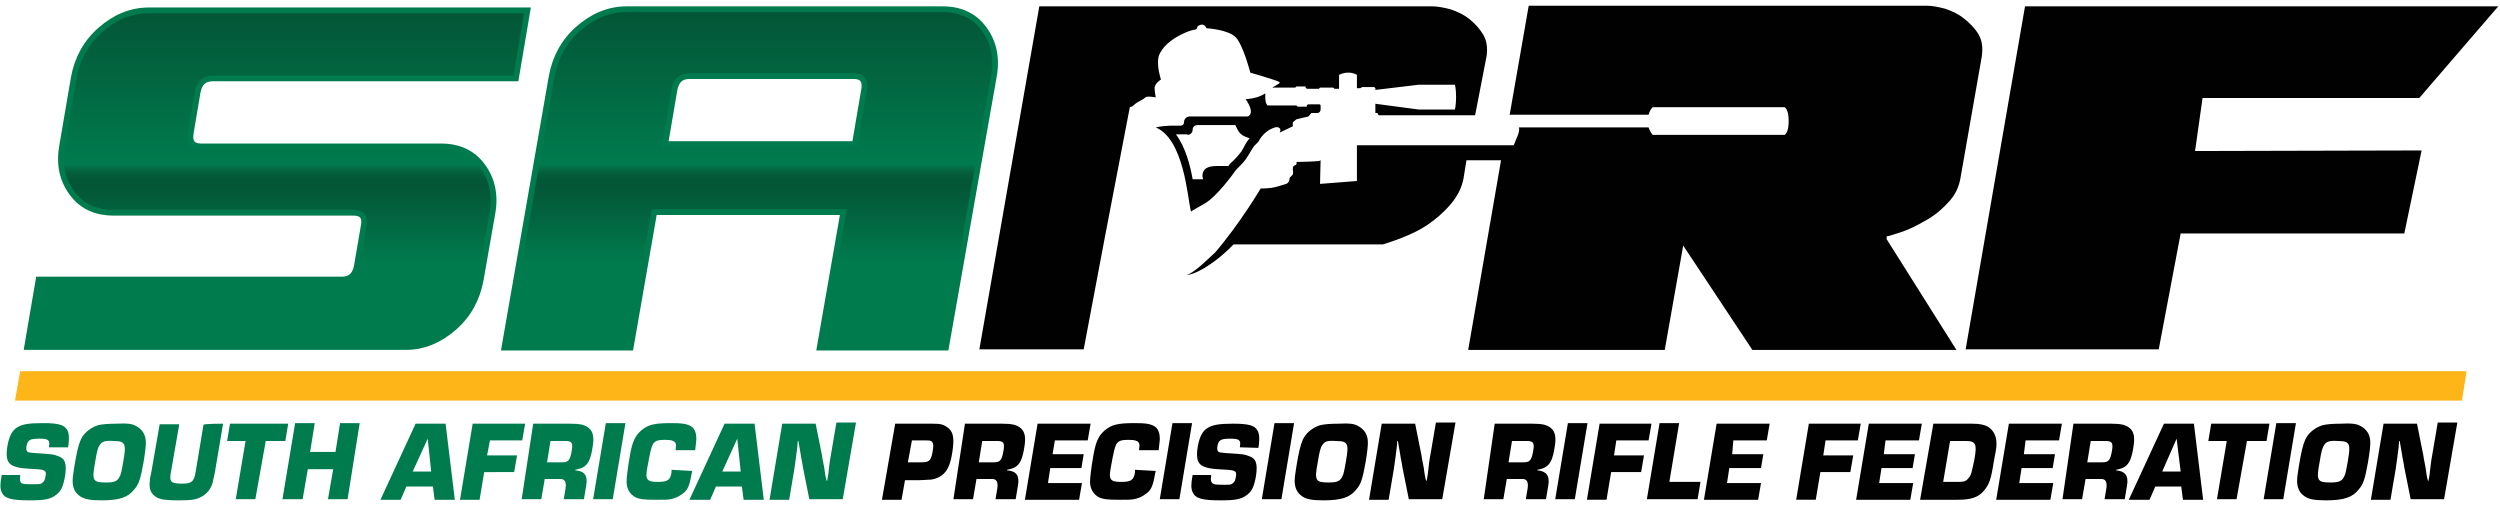 <svg xmlns="http://www.w3.org/2000/svg" xmlns:xlink="http://www.w3.org/1999/xlink" id="Layer_1" x="0px" y="0px" width="433.7px" height="87.9px" viewBox="0 0 433.7 87.9" style="enable-background:new 0 0 433.7 87.9;" xml:space="preserve"> <style type="text/css"> .st0{fill-rule:evenodd;clip-rule:evenodd;fill:#FDB518;} .st1{fill:#007B4E;} .st2{fill:#010101;} .st3{fill:url(#SVGID_1_);} .st4{fill:url(#SVGID_2_);} .st5{fill:none;stroke:#007B4E;stroke-miterlimit:10;} </style> <g> <polygon class="st0" points="3.5,64.4 2.6,69.5 427.1,69.5 427.9,64.4 "></polygon> <g> <g> <path class="st1" d="M8.5,77.6l0-0.2c0.2-1-0.1-1.3-1.6-1.3c-1.7,0-2.1,0.2-2.3,1.3c-0.1,0.4,0,0.8,0.1,0.9 c0.2,0.2,0.3,0.2,1.4,0.3c3.1,0.2,3.1,0.2,3.9,0.5c1.3,0.4,1.6,1.3,1.3,3.4c-0.3,1.8-0.7,2.7-1.5,3.3c-1,0.8-2,1-4.6,1 c-3.2,0-4.4-0.3-4.9-1.4c-0.3-0.7-0.3-1.4,0-3h3.2l0,0.3c-0.1,0.6,0,0.9,0.2,1.1C4.1,84,4.2,84,5.8,84c1.1,0,1.3,0,1.6-0.3 c0.3-0.2,0.4-0.5,0.5-1.1c0.2-0.9-0.1-1.1-1.4-1.2c-2.1-0.1-3.1-0.2-3.7-0.4c-1.5-0.4-1.9-1.4-1.5-3.7c0.3-1.6,0.8-2.6,1.6-3.1 c0.9-0.6,2-0.8,4.5-0.8c2.7,0,3.7,0.3,4.2,1.1c0.4,0.6,0.4,1.4,0.3,2.5l-0.1,0.6L8.5,77.6L8.5,77.6z"></path> <path class="st1" d="M23.6,73.9c1.1,0.6,1.7,1.5,1.7,2.9c0,0.6-0.1,1.6-0.4,3.4c-0.5,2.8-0.8,3.8-1.6,4.7 c-1.1,1.4-2.6,1.9-5.7,1.9c-2,0-2.9-0.2-3.7-0.7c-0.9-0.6-1.3-1.5-1.3-2.7c0-0.6,0.1-1.2,0.3-2.5c0.4-2.4,0.7-3.7,1.1-4.6 c0.5-1.1,1.5-2,2.9-2.5c0.7-0.2,1.8-0.3,3.4-0.3C22,73.4,22.9,73.5,23.6,73.9z M17.3,77.2c-0.3,0.4-0.5,1.1-0.8,3 c-0.6,3.2-0.4,3.5,1.9,3.5c1.4,0,1.9-0.2,2.3-0.9c0.3-0.5,0.4-1.1,0.7-2.8c0.3-1.8,0.3-2.2,0.2-2.7c-0.2-0.6-0.6-0.8-2-0.8 C18.2,76.4,17.7,76.6,17.3,77.2z"></path> <path class="st1" d="M38.7,73.5l-1.4,8.3c0,0.2-0.4,1.7-0.4,1.9c-0.3,1.1-1,2-2,2.5c-0.9,0.5-1.8,0.6-3.9,0.6c-2,0-3-0.1-3.8-0.5 c-1-0.6-1.4-1.4-1.2-2.9c0-0.4,0-0.5,0.2-1.2l1.5-8.6h3.4l-1.5,8.6c-0.2,1.4,0.1,1.7,2,1.7c1.6,0,2-0.3,2.3-1.8l1.4-8.4 C35.3,73.5,38.7,73.5,38.7,73.5z"></path> <path class="st1" d="M44.3,86.6h-3.4l1.7-10.1h-3.2l0.5-3h10.1l-0.5,3h-3.4L44.3,86.6z"></path> <path class="st1" d="M60.3,86.6h-3.4l0.9-5.2h-4.4l-0.9,5.2H49l2.2-13.2h3.4l-0.8,5h4.4l0.8-5h3.4L60.3,86.6z"></path> <path class="st1" d="M70.5,84.4l-1,2.3H66l6.1-13.2h5.2l1.6,13.2h-3.5l-0.3-2.3H70.5z M74.2,76.1l-2.6,5.7h3.2L74.2,76.1z"></path> <path class="st1" d="M84.5,79h5.2l-0.5,2.9H84l-0.8,4.8h-3.4L82,73.5h9.1l-0.5,2.9h-5.6L84.5,79z"></path> <path class="st1" d="M92.5,73.5h6.4c1.8,0,2.6,0.2,3.3,0.8c0.7,0.6,0.9,1.6,0.6,3.3c-0.3,1.9-0.7,2.8-1.4,3.3 c-0.4,0.3-0.7,0.4-1.6,0.6l0,0.1c1.6,0.1,2.2,0.9,1.9,2.6l-0.4,2.4h-3.5l0.3-1.8c0.2-1.2-0.1-1.8-1.1-1.7h-2.5l-0.6,3.5h-3.4 L92.5,73.5z M97.5,80.2c1.1,0,1.4-0.3,1.7-2.1c0.2-1.3,0-1.6-1.2-1.6h-2.5l-0.6,3.7H97.5z"></path> <path class="st1" d="M106.3,86.6h-3.4l2.2-13.2h3.4L106.3,86.6z"></path> <path class="st1" d="M120.1,81.7l-0.1,0.4c-0.4,2.3-0.7,3-1.8,3.7c-0.5,0.4-1.3,0.7-1.9,0.8c-0.4,0.1-1.2,0.1-2.4,0.1 c-2.3,0-2.9-0.1-3.6-0.4c-1-0.5-1.6-1.5-1.6-2.7c0-0.7,0.2-2.5,0.6-4.7c0.4-2.3,0.9-3.3,1.9-4.2c1.2-1,2.2-1.3,5.2-1.3 c1.9,0,2.5,0.1,3.2,0.4c0.9,0.4,1.2,1.2,1.2,2.4c0,0.4-0.1,0.8-0.2,1.9h-3.4c0.1-0.8,0.1-1,0-1.2c-0.2-0.4-0.6-0.6-1.9-0.6 c-1.2,0-1.8,0.2-2.1,0.9c-0.2,0.4-0.4,1.1-0.9,3.9c-0.4,2.1-0.1,2.5,1.8,2.5c1.7,0,2.2-0.3,2.4-1.7c0,0,0-0.2,0-0.4L120.1,81.7 L120.1,81.7z"></path> <path class="st1" d="M124.2,84.4l-1,2.3h-3.6l6.1-13.2h5.2l1.6,13.2h-3.5l-0.3-2.3H124.2z M127.9,76.1l-2.6,5.7h3.2L127.9,76.1z"></path> <path class="st1" d="M146.2,86.6h-5.8l-1.1-5.5c-0.1-0.8-0.3-1.5-0.4-2.3l-0.4-2.3h-0.1l-0.1,1.2c-0.2,1.8-0.3,2.1-0.5,3.7 l-0.9,5.3h-3.4l2.2-13.2h5.8l1.1,5.5c0.1,0.8,0.3,1.5,0.4,2.2c0.1,0.8,0.2,1.5,0.4,2.2h0.1l0.2-1.2c0.2-1.7,0.2-2,0.5-3.6 l0.9-5.3h3.4L146.2,86.6z"></path> <path class="st2" d="M155.3,73.5h5h0.8h0.6c1.4,0,1.9,0.1,2.6,0.6c1.1,0.7,1.3,1.9,0.9,4.4c-0.3,1.9-0.7,2.9-1.5,3.7 c-0.5,0.5-1.3,0.9-2.2,1c-0.2,0-0.2,0-1.9,0.1l-0.6,0H157l-0.6,3.4H153L155.3,73.5z M159.7,80.2c1.5,0,1.8-0.2,2.1-1.9 c0.2-1.1,0.1-1.6-0.3-1.8c-0.3-0.1-0.4-0.1-1.1-0.1h-2.2l-0.7,3.8C157.6,80.2,159.7,80.2,159.7,80.2z"></path> <path class="st2" d="M167.4,73.5h6.4c1.8,0,2.6,0.2,3.3,0.8c0.7,0.6,0.9,1.6,0.6,3.3c-0.3,1.9-0.7,2.8-1.4,3.3 c-0.4,0.3-0.7,0.4-1.6,0.6l0,0.1c1.6,0.1,2.2,0.9,1.9,2.6l-0.4,2.4h-3.5l0.3-1.8c0.2-1.2-0.1-1.8-1.1-1.7h-2.5l-0.6,3.5h-3.4 L167.4,73.5z M172.4,80.2c1.1,0,1.4-0.3,1.7-2.1c0.2-1.3,0-1.6-1.2-1.6h-2.5l-0.6,3.7H172.4z"></path> <path class="st2" d="M182.6,78.8h5.4l-0.4,2.4h-5.4l-0.4,2.6h5.9l-0.5,2.9h-9.4l2.2-13.2h9.2l-0.5,2.9H183L182.6,78.8z"></path> <path class="st2" d="M200.5,81.7l-0.1,0.4c-0.4,2.3-0.7,3-1.8,3.7c-0.5,0.4-1.3,0.7-1.9,0.8c-0.4,0.1-1.2,0.1-2.4,0.1 c-2.3,0-2.9-0.1-3.6-0.4c-1-0.5-1.6-1.5-1.6-2.7c0-0.7,0.2-2.5,0.6-4.7c0.4-2.3,0.9-3.3,1.9-4.2c1.2-1,2.2-1.3,5.2-1.3 c1.9,0,2.5,0.1,3.2,0.4c0.9,0.4,1.2,1.2,1.2,2.4c0,0.4-0.1,0.8-0.2,1.9h-3.4c0.1-0.8,0.1-1,0-1.2c-0.2-0.4-0.6-0.6-1.9-0.6 c-1.2,0-1.8,0.2-2.1,0.9c-0.2,0.4-0.4,1.1-0.9,3.9c-0.4,2.1-0.1,2.5,1.8,2.5c1.7,0,2.2-0.3,2.4-1.7c0,0,0-0.2,0-0.4L200.5,81.7 L200.5,81.7z"></path> <path class="st2" d="M204.6,86.6h-3.4l2.2-13.2h3.4L204.6,86.6z"></path> <path class="st2" d="M215.1,77.6l0-0.2c0.2-1-0.1-1.3-1.6-1.3c-1.7,0-2.1,0.2-2.3,1.3c-0.1,0.4,0,0.8,0.1,0.9 c0.2,0.2,0.3,0.2,1.4,0.3c3.1,0.2,3.1,0.2,3.9,0.5c1.3,0.4,1.6,1.3,1.3,3.4c-0.3,1.8-0.7,2.7-1.5,3.3c-1,0.8-2,1-4.6,1 c-3.2,0-4.4-0.3-4.9-1.4c-0.3-0.7-0.3-1.4,0-3h3.2l0,0.3c-0.1,0.6,0,0.9,0.2,1.1c0.2,0.2,0.4,0.3,2,0.3c1.1,0,1.3,0,1.6-0.3 c0.3-0.2,0.4-0.5,0.5-1.1c0.2-0.9-0.1-1.1-1.4-1.2c-2.1-0.1-3.1-0.2-3.7-0.4c-1.5-0.4-1.9-1.4-1.5-3.7c0.3-1.6,0.8-2.6,1.6-3.1 c0.9-0.6,2.1-0.8,4.5-0.8c2.7,0,3.7,0.3,4.2,1.1c0.4,0.6,0.4,1.4,0.3,2.5l-0.1,0.6L215.1,77.6L215.1,77.6z"></path> <path class="st2" d="M222.3,86.6h-3.4l2.2-13.2h3.4L222.3,86.6z"></path> <path class="st2" d="M235.6,73.9c1.1,0.6,1.7,1.5,1.7,2.9c0,0.6-0.1,1.6-0.4,3.4c-0.5,2.8-0.8,3.8-1.6,4.7 c-1.1,1.4-2.6,1.9-5.7,1.9c-2,0-3-0.2-3.7-0.7c-0.9-0.6-1.3-1.5-1.3-2.7c0-0.6,0.1-1.2,0.3-2.5c0.4-2.4,0.7-3.7,1.1-4.6 c0.5-1.1,1.5-2,2.9-2.5c0.7-0.2,1.8-0.3,3.4-0.3C234.1,73.4,234.9,73.5,235.6,73.9z M229.4,77.2c-0.3,0.4-0.5,1.1-0.8,3 c-0.6,3.2-0.4,3.5,1.9,3.5c1.4,0,1.9-0.2,2.3-0.9c0.3-0.5,0.4-1.1,0.7-2.8c0.3-1.8,0.3-2.2,0.2-2.7c-0.2-0.6-0.6-0.8-2-0.8 C230.2,76.4,229.8,76.6,229.4,77.2z"></path> <path class="st2" d="M250.2,86.6h-5.8l-1.1-5.5c-0.1-0.8-0.3-1.5-0.4-2.3l-0.4-2.3h-0.1l-0.1,1.2c-0.2,1.8-0.3,2.1-0.5,3.7 l-0.9,5.3h-3.4l2.2-13.2h5.8l1.1,5.5c0.1,0.8,0.3,1.5,0.4,2.2c0.1,0.8,0.2,1.5,0.4,2.2h0.1l0.2-1.2c0.2-1.7,0.2-2,0.5-3.6 l0.9-5.3h3.4L250.2,86.6z"></path> <path class="st2" d="M259.3,73.5h6.5c1.8,0,2.6,0.2,3.3,0.8c0.7,0.6,0.9,1.6,0.6,3.3c-0.3,1.9-0.7,2.8-1.4,3.3 c-0.4,0.3-0.7,0.4-1.6,0.6l0,0.1c1.5,0.1,2.2,0.9,1.9,2.6l-0.4,2.4h-3.5l0.3-1.8c0.2-1.2-0.1-1.8-1.1-1.7h-2.5l-0.6,3.5h-3.4 L259.3,73.5z M264.3,80.2c1.1,0,1.4-0.3,1.7-2.1c0.2-1.3,0-1.6-1.2-1.6h-2.5l-0.6,3.7H264.3z"></path> <path class="st2" d="M273.2,86.6h-3.4l2.2-13.2h3.4L273.2,86.6z"></path> <path class="st2" d="M280,79h5.2l-0.5,2.9h-5.2l-0.8,4.8h-3.4l2.2-13.2h9l-0.5,2.9h-5.6L280,79z"></path> <path class="st2" d="M289.6,83.6h5.4l-0.5,3h-8.8l2.2-13.2h3.4L289.6,83.6z"></path> <path class="st2" d="M300.5,78.8h5.4l-0.4,2.4H300l-0.4,2.6h5.9l-0.5,2.9h-9.4l2.2-13.2h9.2l-0.5,2.9h-5.8L300.5,78.8z"></path> <path class="st2" d="M316.3,79h5.2l-0.5,2.9h-5.2l-0.8,4.8h-3.4l2.2-13.2h9l-0.5,2.9h-5.6L316.3,79z"></path> <path class="st2" d="M326.8,78.8h5.4l-0.4,2.4h-5.4l-0.4,2.6h5.9l-0.5,2.9H322l2.2-13.2h9.2l-0.5,2.9h-5.8L326.8,78.8z"></path> <path class="st2" d="M335.4,73.5h6.7c1.3,0,2.4,0.2,3,0.7c1.1,0.8,1.5,2.2,1.1,4.2l-0.3,1.6c-0.5,3.2-0.8,4-1.7,5.1 c-1,1.2-2.3,1.6-4.6,1.6h-6.5L335.4,73.5z M339.9,83.6c0.9,0,1.3-0.2,1.7-0.8c0.4-0.4,0.5-1.2,0.9-3c0.3-1.6,0.3-2.3,0.1-2.7 c-0.2-0.4-0.6-0.6-1.5-0.6h-2.8l-1.2,7.1C337.1,83.6,339.9,83.6,339.9,83.6z"></path> <path class="st2" d="M351.1,78.8h5.4l-0.4,2.4h-5.4l-0.4,2.6h5.9l-0.5,2.9h-9.4l2.2-13.2h9.2l-0.5,2.9h-5.8L351.1,78.8z"></path> <path class="st2" d="M359.7,73.5h6.5c1.8,0,2.6,0.2,3.3,0.8c0.7,0.6,0.9,1.6,0.6,3.3c-0.3,1.9-0.7,2.8-1.4,3.3 c-0.4,0.3-0.7,0.4-1.6,0.6l0,0.1c1.5,0.1,2.2,0.9,1.9,2.6l-0.4,2.4h-3.5l0.3-1.8c0.2-1.2-0.1-1.8-1.1-1.7h-2.5l-0.6,3.5h-3.4 L359.7,73.5z M364.7,80.2c1.1,0,1.4-0.3,1.7-2.1c0.2-1.3,0-1.6-1.2-1.6h-2.5l-0.6,3.7H364.7z"></path> <path class="st2" d="M373.9,84.4l-1,2.3h-3.6l6.1-13.2h5.2l1.6,13.2h-3.5l-0.3-2.3H373.9z M377.6,76.1l-2.5,5.7h3.2L377.6,76.1z"></path> <path class="st2" d="M388,86.6h-3.4l1.7-10.1h-3.2l0.5-3h10.1l-0.5,3h-3.4L388,86.6z"></path> <path class="st2" d="M396.1,86.6h-3.4l2.2-13.2h3.4L396.1,86.6z"></path> <path class="st2" d="M409.5,73.9c1.1,0.6,1.7,1.5,1.7,2.9c0,0.6-0.1,1.6-0.4,3.4c-0.5,2.8-0.8,3.8-1.6,4.7 c-1.1,1.4-2.6,1.9-5.7,1.9c-2,0-3-0.2-3.7-0.7c-0.9-0.6-1.3-1.5-1.3-2.7c0-0.6,0.1-1.2,0.3-2.5c0.4-2.4,0.7-3.7,1.1-4.6 c0.5-1.1,1.5-2,2.9-2.5c0.7-0.2,1.8-0.3,3.4-0.3C407.9,73.4,408.8,73.5,409.5,73.9z M403.2,77.2c-0.3,0.4-0.5,1.1-0.8,3 c-0.6,3.2-0.4,3.5,1.9,3.5c1.4,0,1.9-0.2,2.3-0.9c0.3-0.5,0.4-1.1,0.7-2.8c0.3-1.8,0.3-2.2,0.2-2.7c-0.2-0.6-0.6-0.8-2-0.8 C404.1,76.4,403.6,76.6,403.2,77.2z"></path> <path class="st2" d="M424,86.6h-5.8l-1.1-5.5c-0.1-0.8-0.3-1.5-0.4-2.3l-0.4-2.3h-0.1l-0.1,1.2c-0.2,1.8-0.3,2.1-0.5,3.7 l-0.9,5.3h-3.4l2.2-13.2h5.8l1.1,5.5c0.1,0.8,0.3,1.5,0.4,2.2c0.1,0.8,0.2,1.5,0.4,2.2h0.1l0.2-1.2c0.2-1.7,0.2-2,0.5-3.6 l0.9-5.3h3.4L424,86.6z"></path> </g> </g> <g> <g> <linearGradient id="SVGID_1_" gradientUnits="userSpaceOnUse" x1="48.105" y1="86.35" x2="48.105" y2="27.61" gradientTransform="matrix(1 0 0 -1 0 87.89)"> <stop offset="0" style="stop-color:#035536"></stop> <stop offset="0.46" style="stop-color:#007B4E"></stop> <stop offset="0.463" style="stop-color:#01764B"></stop> <stop offset="0.475" style="stop-color:#056742"></stop> <stop offset="0.488" style="stop-color:#045D3B"></stop> <stop offset="0.503" style="stop-color:#035737"></stop> <stop offset="0.52" style="stop-color:#035536"></stop> <stop offset="0.75" style="stop-color:#007B4E"></stop> </linearGradient> <path class="st3" d="M83.4,48.5c-0.6,3.3-2.1,6.1-4.6,8.3s-5.3,3.4-8.4,3.4H4.7l2-11.7h52.6c1.5,0,2.3-0.8,2.6-2.3l1.2-7 c0.3-1.6-0.3-2.3-1.8-2.3H19.7c-3.1,0-5.5-1.1-7.2-3.4c-1.7-2.3-2.3-5-1.7-8.3l2-11.7c0.6-3.3,2.1-6.1,4.6-8.3s5.3-3.4,8.4-3.4 h65.7l-2,11.8H36.9c-1.5,0-2.3,0.8-2.6,2.3l-1.2,7.1c-0.3,1.6,0.3,2.4,1.8,2.4h41.6c3.1,0,5.5,1.1,7.2,3.4s2.3,5.1,1.7,8.3 L83.4,48.5z"></path> <linearGradient id="SVGID_2_" gradientUnits="userSpaceOnUse" x1="129.976" y1="86.34" x2="129.976" y2="27.61" gradientTransform="matrix(1 0 0 -1 0 87.89)"> <stop offset="0" style="stop-color:#035536"></stop> <stop offset="0.46" style="stop-color:#007B4E"></stop> <stop offset="0.463" style="stop-color:#01764B"></stop> <stop offset="0.475" style="stop-color:#056742"></stop> <stop offset="0.488" style="stop-color:#045D3B"></stop> <stop offset="0.503" style="stop-color:#035737"></stop> <stop offset="0.52" style="stop-color:#035536"></stop> <stop offset="0.75" style="stop-color:#007B4E"></stop> </linearGradient> <path class="st4" d="M164.1,60.3h-21.9l4.1-23.5h-32.8l-4.1,23.5H87.5l8.2-47c0.6-3.3,2.1-6.1,4.6-8.3s5.3-3.4,8.4-3.4h54.8 c3.1,0,5.5,1.1,7.2,3.4c1.7,2.3,2.3,5.1,1.7,8.3L164.1,60.3z M148.3,25l1.6-9.4c0.3-1.6-0.3-2.4-1.8-2.4h-28.5 c-1.5,0-2.3,0.8-2.6,2.4l-1.6,9.4H148.3z"></path> </g> <g> <path class="st5" d="M83.4,48.5c-0.6,3.3-2.1,6.1-4.6,8.3s-5.3,3.4-8.4,3.4H4.7l2-11.7h52.6c1.5,0,2.3-0.8,2.6-2.3l1.2-7 c0.3-1.6-0.3-2.3-1.8-2.3H19.7c-3.1,0-5.5-1.1-7.2-3.4c-1.7-2.3-2.3-5-1.7-8.3l2-11.7c0.6-3.3,2.1-6.1,4.6-8.3s5.3-3.4,8.4-3.4 h65.7l-2,11.8H36.9c-1.5,0-2.3,0.8-2.6,2.3l-1.2,7.1c-0.3,1.6,0.3,2.4,1.8,2.4h41.6c3.1,0,5.5,1.1,7.2,3.4s2.3,5.1,1.7,8.3 L83.4,48.5z"></path> <path class="st5" d="M164.1,60.3h-21.9l4.1-23.5h-32.8l-4.1,23.5H87.5l8.2-47c0.6-3.3,2.1-6.1,4.6-8.3s5.3-3.4,8.4-3.4h54.8 c3.1,0,5.5,1.1,7.2,3.4c1.7,2.3,2.3,5.1,1.7,8.3L164.1,60.3z M148.3,25l1.6-9.4c0.3-1.6-0.3-2.4-1.8-2.4h-28.5 c-1.5,0-2.3,0.8-2.6,2.4l-1.6,9.4H148.3z"></path> </g> </g> <path class="st2" d="M209,35.3c2.1-1.2,5-5.2,5.4-5.8c0.6-0.6,1.5-1.5,1.8-2c0.5-0.7,1.2-2.1,1.6-2.4l0.5-0.5 c0.3-0.6,0.8-1.3,1.5-1.8c0.4-0.3,0.8-0.5,1.1-0.6c0.9-0.4,1.5,0.1,1.1,0.8l2.3-1.1c0,0-0.1-0.4,0-0.7l0.6-0.5l2.1-0.5l0.5-0.6h0.6 h0.4c0.4,0,0.6-0.3,0.6-0.6v-0.7c0-0.1-0.1-0.2-0.2-0.2h-2l-0.2,0.2l0,0.2h-1.6l-0.2-0.2h-5c0,0-0.4-0.3-0.4-1.4c0-0.2,0-0.5,0-0.7 c-0.6,0.4-1.7,0.9-3.4,1c1.7,2.5,0.5,3,0.3,3h-0.1h-9.9c-0.6,0-1,0.5-1,1c0,0.4-0.3,0.6-0.6,0.6h-1.4c-0.9,0-2.1,0.1-2.9,0.3 c4.9,2.1,5.5,12.1,6.1,14.6C207.2,36.3,208,35.9,209,35.3z M206,23.4c0.5,0,0.9-0.4,0.9-0.9c0-0.5,0.4-0.8,0.8-0.8h6.5 c0,0,0,0,0.1,0l0.4,0.8c0.4,0.8,1.1,1.2,2.1,1.5c-0.3,0.3-0.6,0.7-1,1.5c-0.2,0.4-0.5,0.9-0.7,1.1c-0.1,0.1-0.4,0.6-1.7,1.8 l-0.1,0.1l-0.2,0.3h-2.1c-0.9,0-1.6,0.2-2,0.6c-0.3,0.3-0.4,0.7-0.4,1.2c0,0.1,0.1,0.3,0.1,0.5h-1.8c-0.4-2.3-1.2-5.5-2.9-7.8H206z M200.5,16.9c0,0-1.5-0.3-1.8,0s-0.8,0.5-1.1,0.7c-0.4,0.2-0.8,0.5-1.1,0.8c-0.1,0.1-0.3,0.1-0.5,0.2L191.7,41L188,60.6h-18.1 l10.4-59.5h68.2c0.8,0,1.9,0.2,3.1,0.5c1.2,0.4,2.3,0.9,3.3,1.7c1,0.8,1.8,1.7,2.4,2.7s0.8,2.3,0.6,3.7L255.9,20l-16.6,0 c-0.1,0-0.1,0-0.2-0.1l-0.1-0.2c0-0.1-0.1-0.1-0.2-0.1h-0.2v-1.6l7.5,1h6.3c0,0,0.2-0.8,0.2-2.2s-0.2-2.1-0.2-2.1h-6.3l-7.5,0.9 v-0.3l-0.2-0.2h-2.1l-0.3,0.2h-0.6V13c0,0-0.5-0.4-1.5-0.4c-1,0-1.6,0.4-1.6,0.4v2.4h-0.8l-0.2-0.2h-2.3l-0.2,0.2h-2.1l-0.2-0.2 l0-0.2h-1.6l-0.2,0.2h-4c0.8-0.5,1.6-0.8,1.2-1c-0.8-0.4-5-1.6-5-1.6s-1.2-4.7-2.5-6.1c-1.3-1.4-5.1-1.6-5.1-1.6s-0.3-0.8-1-0.6 c-0.7,0.2-0.6,0.5-0.7,0.7s-0.6,0-2.5,0.9s-3.6,2.3-4.1,3.9c-0.4,1.6,0.4,4,0.4,4s-1,0.6-1.1,1.4C200.3,15.9,200.5,16.9,200.5,16.9 z M343.8,9.8l-3.7,21.1c-0.3,1.7-1,3.1-2.3,4.4c-1.2,1.3-2.5,2.3-4,3.1c-1.4,0.8-2.8,1.5-4.1,1.9c-1.3,0.4-2.1,0.7-2.4,0.7l0,0.5 l12.1,19.2h-35.4l-12-18.1l-3.2,18.1h-34.1l5.7-32.9h-6l-0.5,3.1c-0.3,1.7-1.1,3.2-2.3,4.6s-2.6,2.6-4.1,3.6 c-2.5,1.7-6.6,3-7.6,3.3H214c-3.7,3.8-7,5.3-8.1,5.3l0,0c1.5-0.5,4.1-3.2,4.9-3.9c4.3-5,7.9-11.1,7.9-11.1s0.9,0,1.8-0.1 c0.8-0.1,1.6-0.4,2.3-0.6c0.4-0.1,0.6-0.2,0.7-0.4c0.1-0.1,0.2-0.3,0.2-0.6c0-0.3,0.5-0.5,0.6-0.8c0.1-0.4-0.1-0.9,0-1.2 c0.2-0.5,0.8-0.2,0.6-0.9c0.8,0,3.8-0.1,4-0.2c0.2-0.1,0.2-0.1,0.2-0.2l-0.1,4.2l6.4-0.5v-6.2h27.2c0,0,0.3-0.7,0.7-1.7 s0.2-1.4,0.2-1.4H286c0.1,0.4,0.4,0.9,0.7,1.3h22.9c0,0,0.7-0.3,0.7-2.4s-0.7-2.4-0.7-2.4h-22.9c-0.4,0.4-0.6,0.9-0.7,1.3l-24.1,0 l3.3-18.9h69.2c0.8,0,1.8,0.2,3,0.5c1.2,0.4,2.3,0.9,3.3,1.7s1.9,1.7,2.5,2.7C343.9,7.1,344,8.3,343.8,9.8z M382.1,17h37.6 l13.7-15.9h-82.1L341,60.6h33.5l3.8-20.1h38.8l3-14.4l-39.3,0.1L382.1,17z"></path> </g> </svg>